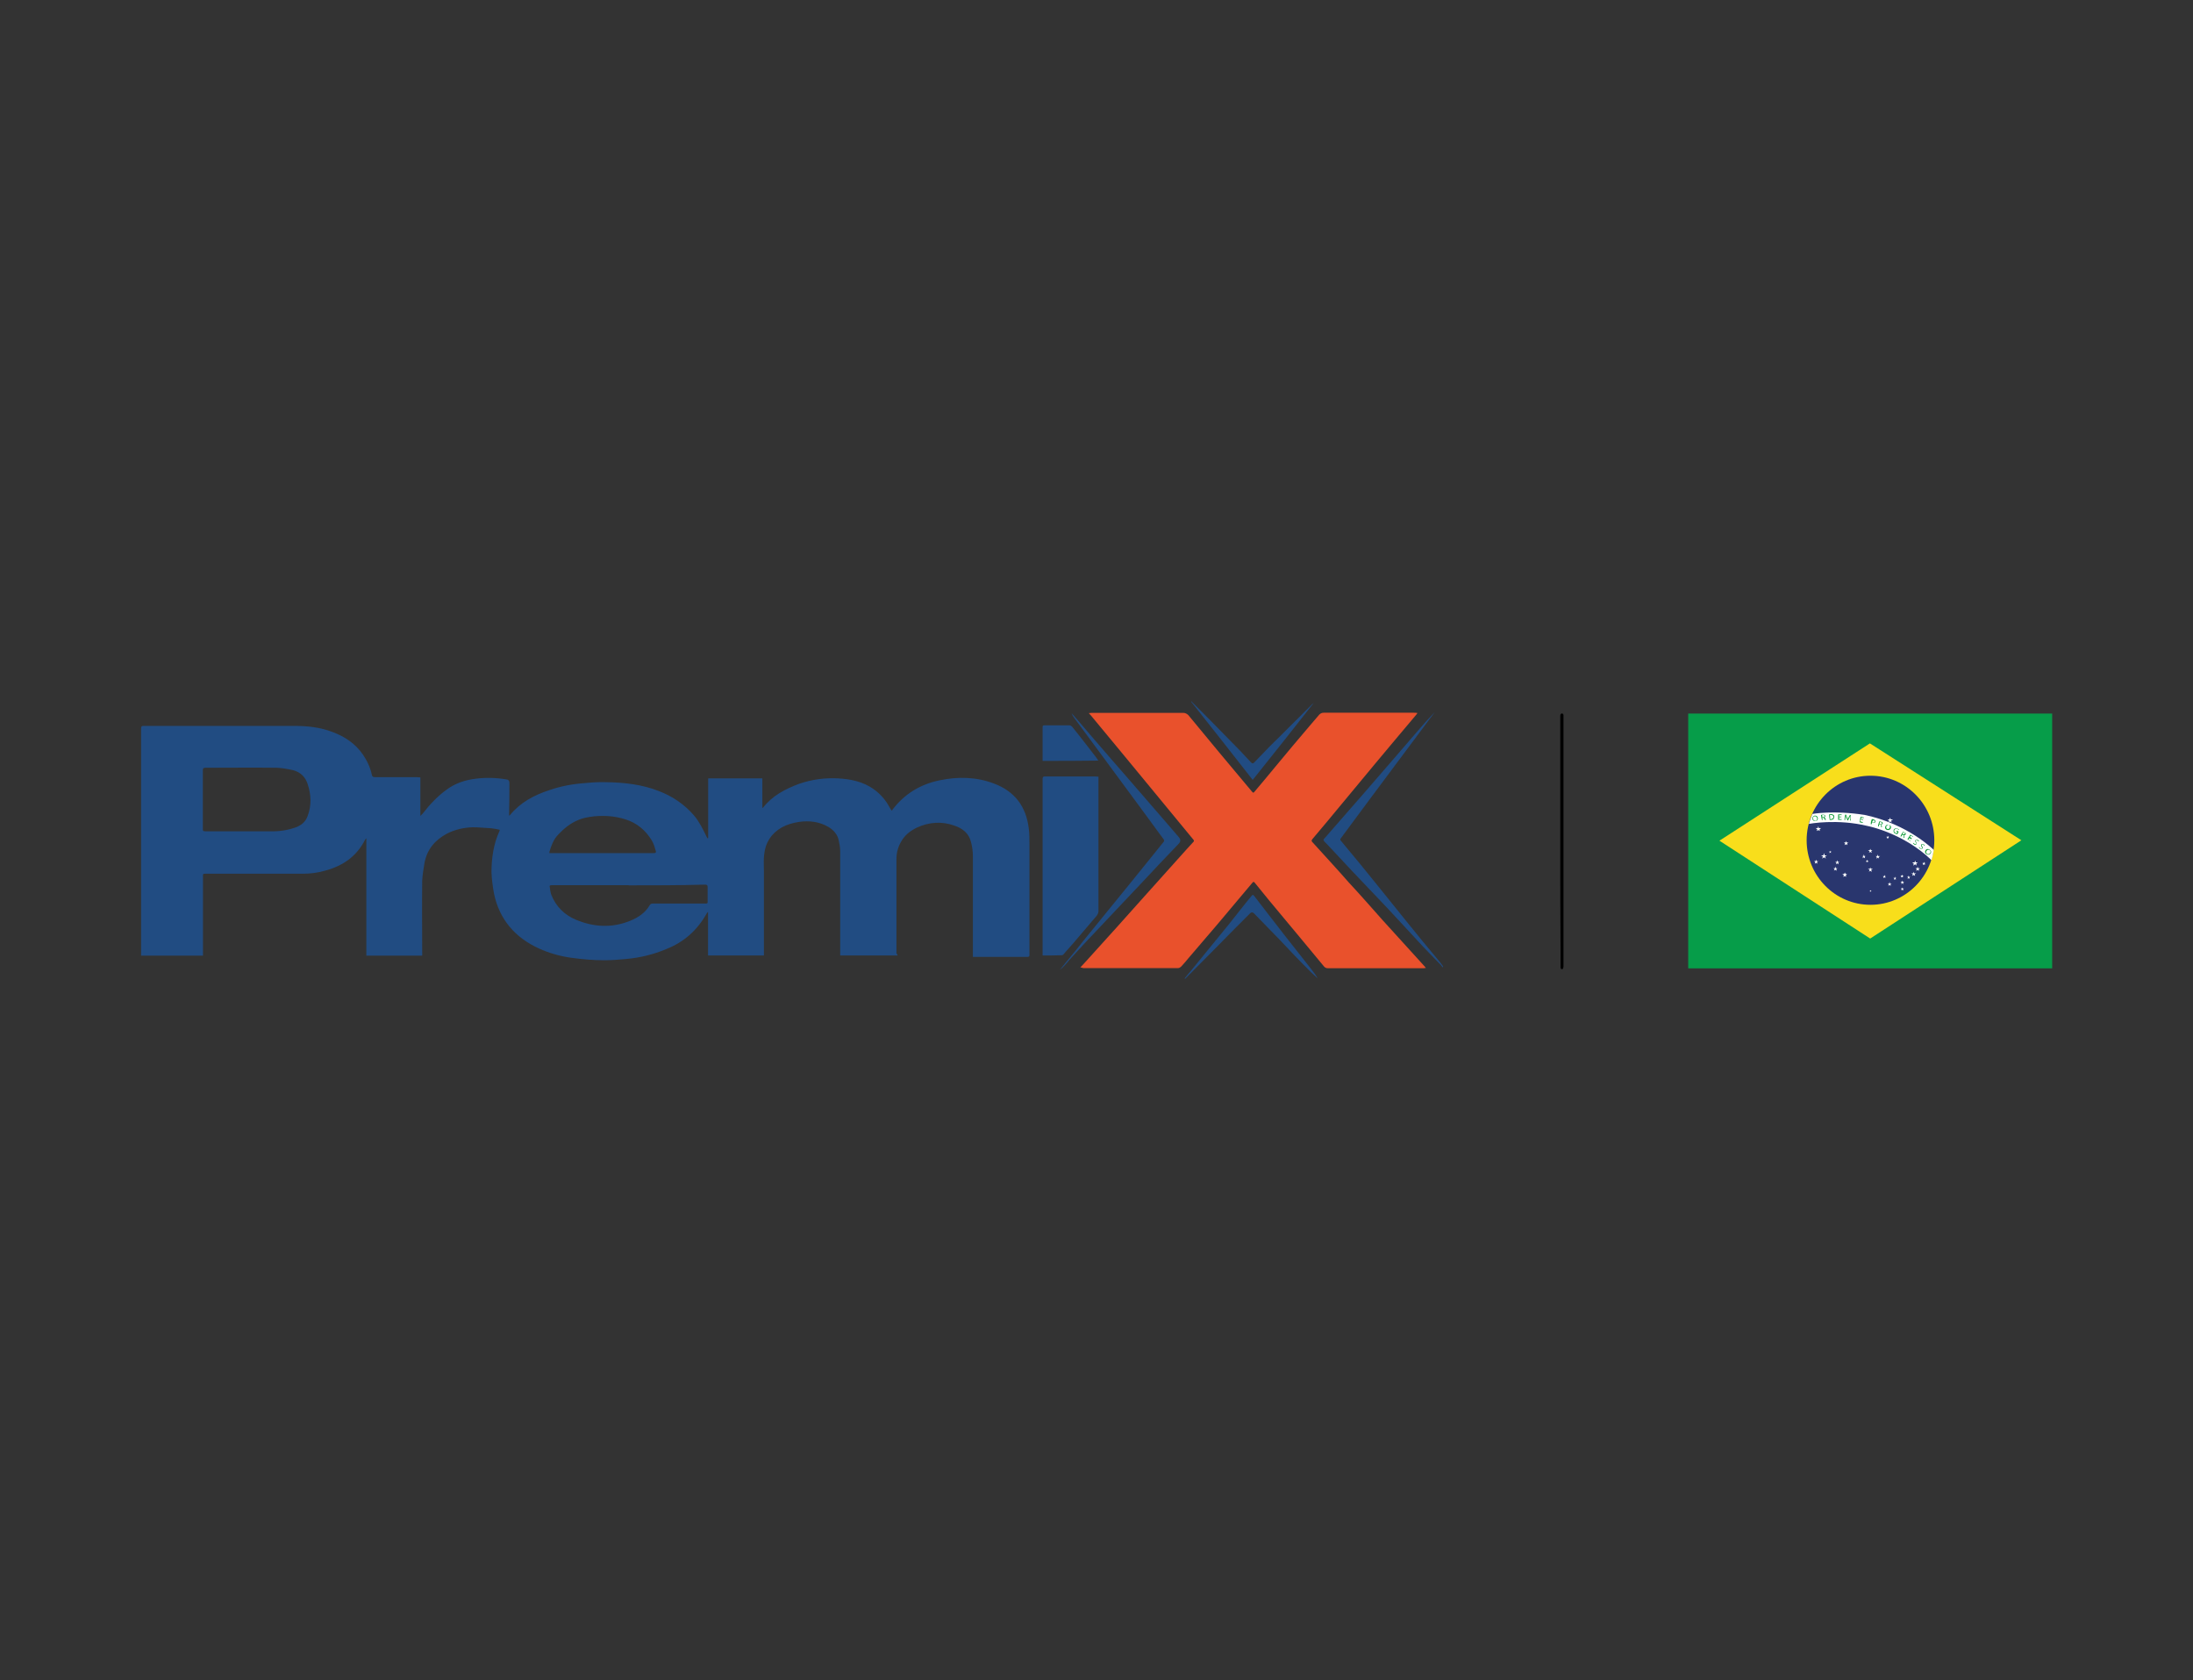 <?xml version="1.0" encoding="UTF-8"?>
<svg id="Camada_1" data-name="Camada 1" xmlns="http://www.w3.org/2000/svg" viewBox="0 0 156.66 120">
  <rect x="0" y="0" width="156.66" height="120" fill="#333333" stroke="none"/>
  <defs>
    <style>
      .cls-1 {
        fill: #e9512c;
      }

      .cls-2 {
        fill: #fff;
      }

      .cls-3 {
        fill: #f8de1b;
      }

      .cls-4 {
        fill: #109b39;
      }

      .cls-5 {
        fill: #214c82;
      }

      .cls-6 {
        fill: #29366e;
      }

      .cls-7 {
        fill: #069d49;
      }

      .cls-8 {
        fill: #010101;
      }
    </style>
  </defs>
  <g>
    <path class="cls-5" d="m64.05,68.25h-4.03v-7.45c0-.28-.05-.53-.11-.8-.09-.41-.37-.71-.71-.92-.66-.39-1.38-.48-2.13-.37-.44.07-.83.18-1.22.39-.76.44-1.17,1.08-1.26,1.93-.05.39-.02.78-.02,1.17v6.05h-3.99v-3.12s-.09.09-.11.14c-.66,1.17-1.6,2.02-2.87,2.52-.92.39-1.88.62-2.87.71-.53.05-1.03.09-1.56.09-.8,0-1.58-.07-2.38-.18s-1.58-.34-2.29-.66c-1.7-.78-2.82-2.06-3.21-3.92-.09-.5-.16-1.01-.18-1.51,0-1.01.14-2.02.57-2.96,0-.02.02-.05.02-.09-.21-.05-.41-.09-.64-.11-.44-.02-.87-.07-1.28-.07-.64.02-1.28.16-1.86.46-.85.46-1.42,1.12-1.6,2.11-.07.41-.14.85-.16,1.26-.02,1.72,0,3.44,0,5.16v.18h-3.99v-8.39c-.05.07-.07.09-.09.11-.6,1.19-1.58,1.86-2.82,2.2-.53.16-1.08.23-1.65.23h-6.83c-.32,0-.28-.02-.28.28v5.57h-4.42v-16.23c0-.16.05-.18.18-.18h10.73c.94,0,1.88.09,2.77.44.87.32,1.63.83,2.16,1.6.3.44.53.92.64,1.44.02.14.09.18.23.18h2.96c.09,0,.18.02.28.02v2.75c.07-.07.11-.11.16-.16.5-.64,1.05-1.24,1.72-1.72.62-.46,1.33-.69,2.09-.78.73-.09,1.44-.07,2.16.05q.23.02.23.25c0,.71,0,1.44-.02,2.16v.18s.05-.02.07-.05c.73-.89,1.72-1.42,2.8-1.77.8-.28,1.65-.44,2.5-.5.53-.05,1.03-.09,1.56-.07,1.28.02,2.57.16,3.78.64.96.37,1.81.94,2.5,1.74.37.44.6.92.85,1.42.02.07.07.14.11.21.02,0,.02-.02.05-.02v-4.26h3.87v2.11s.05-.02.05-.02c.66-.85,1.58-1.33,2.57-1.7.92-.32,1.86-.44,2.8-.39.89.05,1.77.23,2.52.76.48.34.87.78,1.15,1.31.05.07.09.16.14.23.05-.02.07-.05.07-.07.85-1.12,1.99-1.81,3.35-2.09,1.33-.28,2.64-.25,3.9.23,1.47.55,2.29,1.63,2.48,3.19.05.37.05.76.05,1.12v7.93c0,.09-.02.14-.14.14h-3.9v-7.18c0-.37-.05-.71-.14-1.05-.16-.62-.62-.96-1.19-1.15-.89-.32-1.81-.25-2.66.14-.48.23-.89.55-1.15,1.03-.21.37-.32.78-.32,1.19v6.83c.07-.05.07,0,.07.09Zm-46.79-8.87h1.99c.66.02,1.31-.07,1.93-.3.39-.16.66-.41.8-.8.28-.76.25-1.51,0-2.27-.16-.5-.5-.85-1.03-.99-.39-.09-.78-.16-1.17-.18-1.7-.02-3.42,0-5.11,0-.14,0-.18.05-.18.18v4.15c0,.18,0,.21.21.21h2.57Zm27.65,3.85h-5.53c-.09,0-.14.05-.11.11.02.18.05.39.11.57.34.85.94,1.44,1.77,1.79,1.28.53,2.57.6,3.87.07.57-.23,1.08-.57,1.4-1.12.05-.09.11-.11.23-.11h3.76c.11,0,.16-.02.14-.14v-1.05c0-.11-.05-.16-.16-.16h-.09c-1.81.05-3.6.05-5.39.05Zm-5.66-2.29h7.43c.16,0,.21-.05.16-.18-.07-.25-.14-.5-.28-.73-.44-.73-1.08-1.26-1.9-1.51-.73-.23-1.47-.28-2.22-.21-.41.05-.8.11-1.17.28-.55.23-.99.6-1.38,1.01-.34.34-.5.78-.64,1.24,0,.02,0,.07,0,.11Z"/>
    <path class="cls-1" d="m77.16,69.12c.21-.23.39-.41.57-.62,1.38-1.51,2.75-3.05,4.1-4.56.99-1.1,1.97-2.2,2.96-3.3.14-.16.3-.32.44-.48.09-.07.07-.14,0-.21-1.1-1.35-2.22-2.68-3.32-4.03-1.26-1.54-2.54-3.07-3.81-4.61-.09-.11-.18-.23-.32-.37.14-.02.23-.02.32-.02h6.42c.14,0,.25.05.37.16.73.89,1.47,1.77,2.2,2.66.78.94,1.58,1.88,2.36,2.82.07.07.09.09.16,0,.5-.6,1.01-1.19,1.51-1.81.8-.96,1.6-1.93,2.41-2.87.23-.28.48-.55.71-.83.09-.09.18-.14.32-.14h6.42c.09,0,.16,0,.28.02-.07.09-.11.16-.18.23-.92,1.1-1.86,2.2-2.77,3.3-.78.94-1.56,1.88-2.34,2.82-.73.89-1.47,1.77-2.22,2.66-.07.09-.07.14,0,.21.87.96,1.74,1.9,2.59,2.87.83.89,1.63,1.81,2.45,2.73.99,1.1,1.99,2.18,2.98,3.28.02.02.05.07.09.11-.07,0-.11.02-.16.02h-6.85c-.11,0-.21-.05-.28-.14-.96-1.17-1.93-2.32-2.89-3.48-.69-.83-1.38-1.65-2.04-2.48-.07-.09-.11-.09-.18,0-.69.83-1.38,1.63-2.06,2.45-.8.96-1.63,1.9-2.45,2.87-.18.23-.39.46-.57.66-.05.05-.14.11-.21.11h-6.79c-.09-.02-.14-.05-.21-.05Z"/>
    <path class="cls-5" d="m74.48,68.25v-12.63c0-.11.05-.16.16-.16h3.55c.09,0,.18.02.28.02v9.61c0,.11-.05.21-.11.3-.57.66-1.15,1.35-1.72,2.02-.21.25-.44.48-.64.73-.05.05-.09.09-.14.09-.46.02-.92.02-1.38.02Z"/>
    <path class="cls-5" d="m75.74,69.24c.14-.16.25-.32.39-.48.44-.53.87-1.05,1.28-1.58.57-.69,1.12-1.38,1.7-2.09,1.05-1.28,2.09-2.57,3.14-3.87.3-.37.57-.71.87-1.08.09-.09.02-.16-.02-.23-.44-.57-.85-1.17-1.28-1.74-1.1-1.49-2.18-2.96-3.28-4.45-.62-.83-1.22-1.65-1.83-2.48-.07-.09-.11-.18-.16-.3.16.18.32.37.48.55.8.94,1.6,1.86,2.41,2.8.83.94,1.63,1.88,2.45,2.82.78.89,1.56,1.81,2.34,2.71q.18.23-.02.44c-.48.5-.99,1.03-1.47,1.54-.85.92-1.7,1.81-2.57,2.73-.66.69-1.31,1.4-1.97,2.09-.62.64-1.22,1.31-1.83,1.97-.18.23-.39.46-.62.66h0Z"/>
    <path class="cls-5" d="m103.06,69.1c-.05-.07-.09-.11-.14-.18-.55-.57-1.1-1.12-1.63-1.7-.16-.16-.3-.34-.46-.5-.62-.66-1.22-1.31-1.83-1.97-.78-.83-1.58-1.65-2.36-2.48-.62-.66-1.24-1.33-1.86-1.99-.09-.09-.21-.18-.23-.28,0-.09.14-.18.21-.28,1.15-1.33,2.32-2.64,3.46-3.97,1.08-1.24,2.16-2.5,3.23-3.74.34-.39.69-.78,1.05-1.15-.16.21-.32.44-.48.64-1.42,1.9-2.84,3.81-4.26,5.71-.66.89-1.31,1.77-1.97,2.66-.07.09-.05.14.02.21.48.57.96,1.17,1.44,1.74.39.48.8.99,1.19,1.47.73.92,1.47,1.81,2.2,2.73.66.83,1.35,1.65,2.04,2.48.14.16.28.34.41.53,0,.05-.02.07-.05.07Z"/>
    <path class="cls-5" d="m74.48,54.36v-2.41c0-.09.02-.14.11-.14h1.81c.07,0,.14.05.18.09.6.73,1.17,1.49,1.74,2.22.05.07.09.14.14.21-1.33.02-2.66.02-3.99.02Z"/>
    <path class="cls-5" d="m84.63,69.88c.14-.18.3-.37.44-.53.89-1.1,1.81-2.22,2.71-3.32.55-.69,1.08-1.38,1.63-2.04.07-.09.11-.09.18,0,.73.94,1.44,1.88,2.18,2.82.64.83,1.31,1.65,1.95,2.48.14.18.3.39.41.6-.14-.14-.3-.28-.44-.41-.41-.41-.83-.83-1.24-1.26-.48-.5-.96-1.03-1.47-1.54-.46-.48-.94-.96-1.4-1.44q-.14-.14-.28,0c-.78.78-1.56,1.56-2.32,2.34-.78.78-1.54,1.56-2.32,2.34.02-.02,0-.02-.05-.02t0,0Z"/>
    <path class="cls-5" d="m89.49,55.71c-1.47-1.88-2.93-3.74-4.4-5.59l.02-.02s.05.02.05.05c.87.87,1.74,1.74,2.61,2.64.55.55,1.08,1.1,1.6,1.67.09.09.14.09.23,0,.39-.39.76-.8,1.15-1.19.99-.96,1.95-1.95,2.93-2.91.05-.05.09-.09.16-.14-1.44,1.83-2.89,3.67-4.36,5.5Z"/>
    <path class="cls-8" d="m111.46,60.11v-8.96s0-.14.05-.16c.07-.07.18,0,.18.09v17.97s-.02.14-.05.16c-.09.05-.16,0-.16-.11v-1.01c-.02-2.66-.02-5.32-.02-7.98h0Z"/>
  </g>
  <g>
    <rect class="cls-7" x="120.6" y="50.97" width="26" height="18.2"/>
    <polygon class="cls-3" points="122.83 60.05 133.58 53.1 144.4 60.02 133.6 67.04 122.83 60.05"/>
    <ellipse class="cls-6" cx="133.62" cy="60.02" rx="4.56" ry="4.61"/>
    <path class="cls-2" d="m133.21,58.21c3.12.66,4.93,2.5,4.93,2.5-.05.37-.16.73-.16.73-1.99-1.93-4.52-2.43-4.52-2.43-2.22-.55-4.24-.16-4.24-.16.07-.25.25-.71.25-.71,0,0,1.49-.28,3.74.07Z"/>
    <polygon class="cls-2" points="129.89 59.01 129.93 59.15 130.09 59.15 129.98 59.24 130 59.36 129.89 59.29 129.77 59.36 129.82 59.24 129.7 59.15 129.86 59.15 129.89 59.01"/>
    <polygon class="cls-2" points="131.88 60.07 131.91 60.18 132.04 60.18 131.95 60.25 131.97 60.37 131.88 60.3 131.77 60.37 131.81 60.25 131.72 60.18 131.84 60.18 131.88 60.07"/>
    <polygon class="cls-2" points="130.76 60.76 130.78 60.83 130.85 60.83 130.78 60.87 130.8 60.94 130.76 60.89 130.69 60.94 130.71 60.87 130.64 60.83 130.74 60.83 130.76 60.76"/>
    <polygon class="cls-2" points="130.3 60.94 130.35 61.1 130.51 61.1 130.37 61.19 130.44 61.33 130.3 61.24 130.16 61.33 130.23 61.19 130.09 61.1 130.25 61.1 130.3 60.94"/>
    <polygon class="cls-2" points="129.73 61.4 129.77 61.51 129.89 61.51 129.8 61.58 129.82 61.7 129.73 61.63 129.64 61.7 129.68 61.58 129.59 61.51 129.7 61.51 129.73 61.4"/>
    <polygon class="cls-2" points="131.24 61.44 131.29 61.56 131.4 61.56 131.31 61.63 131.35 61.74 131.24 61.67 131.15 61.74 131.19 61.63 131.1 61.56 131.22 61.56 131.24 61.44"/>
    <polygon class="cls-2" points="131.1 61.9 131.15 62.02 131.26 62.02 131.17 62.09 131.22 62.2 131.1 62.13 131.01 62.2 131.06 62.09 130.97 62.02 131.08 62.02 131.1 61.9"/>
    <polygon class="cls-2" points="131.79 62.32 131.84 62.43 131.95 62.43 131.86 62.52 131.88 62.64 131.79 62.57 131.68 62.64 131.72 62.52 131.61 62.43 131.74 62.43 131.79 62.32"/>
    <polygon class="cls-2" points="133.6 61.95 133.65 62.06 133.79 62.06 133.67 62.13 133.72 62.27 133.6 62.2 133.51 62.27 133.56 62.13 133.44 62.06 133.58 62.06 133.6 61.95"/>
    <polygon class="cls-2" points="134.15 61.03 134.17 61.15 134.31 61.15 134.2 61.22 134.24 61.33 134.15 61.26 134.04 61.33 134.08 61.22 133.99 61.15 134.11 61.15 134.15 61.03"/>
    <polygon class="cls-2" points="133.6 60.62 133.65 60.73 133.76 60.73 133.67 60.8 133.72 60.92 133.6 60.85 133.51 60.92 133.56 60.8 133.44 60.73 133.58 60.73 133.6 60.62"/>
    <polygon class="cls-2" points="133.14 61.03 133.19 61.15 133.28 61.15 133.21 61.19 133.23 61.31 133.14 61.24 133.05 61.31 133.1 61.19 133.01 61.15 133.12 61.15 133.14 61.03"/>
    <polygon class="cls-2" points="133.37 61.4 133.4 61.49 133.49 61.49 133.42 61.54 133.44 61.6 133.37 61.56 133.3 61.6 133.35 61.54 133.28 61.49 133.35 61.49 133.37 61.4"/>
    <polygon class="cls-2" points="134.86 59.7 134.89 59.77 134.95 59.77 134.89 59.84 134.91 59.91 134.86 59.86 134.79 59.91 134.82 59.84 134.75 59.77 134.84 59.77 134.86 59.7"/>
    <polygon class="cls-2" points="135.02 58.4 135.07 58.53 135.23 58.53 135.09 58.62 135.14 58.76 135.02 58.67 134.91 58.76 134.95 58.62 134.84 58.53 134.98 58.53 135.02 58.4"/>
    <polygon class="cls-2" points="136.81 61.47 136.86 61.6 136.99 61.6 136.88 61.7 136.93 61.83 136.81 61.74 136.67 61.83 136.72 61.7 136.6 61.6 136.77 61.6 136.81 61.47"/>
    <polygon class="cls-2" points="136.7 62.27 136.74 62.38 136.88 62.38 136.77 62.45 136.81 62.57 136.7 62.5 136.6 62.57 136.65 62.45 136.54 62.38 136.67 62.38 136.7 62.27"/>
    <polygon class="cls-2" points="136.99 61.9 137.02 62.02 137.16 62.02 137.06 62.09 137.09 62.22 136.99 62.13 136.88 62.22 136.93 62.09 136.83 62.02 136.95 62.02 136.99 61.9"/>
    <polygon class="cls-2" points="137.43 61.56 137.48 61.65 137.57 61.65 137.48 61.7 137.52 61.79 137.43 61.74 137.36 61.79 137.38 61.7 137.32 61.65 137.41 61.65 137.43 61.56"/>
    <polygon class="cls-2" points="136.35 62.54 136.38 62.64 136.47 62.64 136.4 62.68 136.42 62.77 136.35 62.73 136.26 62.77 136.31 62.68 136.22 62.64 136.31 62.64 136.35 62.54"/>
    <polygon class="cls-2" points="135.89 62.89 135.92 62.98 136.03 62.98 135.94 63.05 135.99 63.16 135.89 63.09 135.8 63.16 135.85 63.05 135.76 62.98 135.87 62.98 135.89 62.89"/>
    <polygon class="cls-2" points="135.87 62.45 135.89 62.54 135.99 62.54 135.92 62.59 135.94 62.68 135.87 62.64 135.8 62.68 135.83 62.59 135.76 62.54 135.85 62.54 135.87 62.45"/>
    <polygon class="cls-2" points="135.37 62.61 135.39 62.71 135.48 62.71 135.41 62.75 135.44 62.84 135.37 62.8 135.3 62.84 135.32 62.75 135.25 62.71 135.34 62.71 135.37 62.61"/>
    <polygon class="cls-2" points="134.61 62.5 134.66 62.59 134.72 62.59 134.66 62.64 134.7 62.73 134.61 62.66 134.54 62.73 134.56 62.64 134.5 62.59 134.59 62.59 134.61 62.5"/>
    <polygon class="cls-2" points="135.89 63.39 135.92 63.46 136.01 63.46 135.94 63.53 135.96 63.62 135.89 63.55 135.83 63.62 135.85 63.53 135.78 63.46 135.87 63.46 135.89 63.39"/>
    <polygon class="cls-2" points="134.98 63 135.02 63.12 135.14 63.12 135.05 63.16 135.07 63.28 134.98 63.21 134.89 63.28 134.93 63.16 134.84 63.12 134.95 63.12 134.98 63"/>
    <polygon class="cls-2" points="133.62 63.58 133.65 63.62 133.69 63.62 133.65 63.67 133.67 63.71 133.62 63.67 133.58 63.71 133.6 63.67 133.56 63.62 133.6 63.62 133.62 63.58"/>
    <g>
      <path class="cls-4" d="m129.86,58.42c.02.14-.05.21-.16.23s-.21-.05-.23-.16.05-.21.16-.23.21.05.23.16Zm-.34.07c.02.09.09.14.18.14.09-.02.11-.09.11-.18-.02-.07-.07-.16-.18-.14s-.14.09-.11.18Z"/>
      <path class="cls-4" d="m130.09,58.21s.07-.02.11-.02c.07,0,.11,0,.14.02s.05.05.05.07c0,.05-.02.09-.07.11h0s.07.02.07.07c.02.05.05.09.05.11h-.07s-.02-.05-.05-.09c-.02-.05-.05-.07-.09-.07h-.05s.02.11.02.16h-.05c-.02-.11-.05-.23-.07-.37Zm.09.16h.07c.07,0,.09-.05.09-.09s-.05-.07-.11-.07h-.05c-.02.07,0,.11,0,.16Z"/>
      <path class="cls-4" d="m130.67,58.17s.07,0,.11-.02c.09,0,.14.02.18.05.05.02.07.07.07.14s-.02.11-.05.16c-.05.05-.09.05-.18.07h-.09c-.02-.14-.05-.25-.05-.39Zm.07.34h.05c.11,0,.18-.07.18-.16s-.07-.14-.18-.14h-.07c.02.09.02.21.02.3Z"/>
      <path class="cls-4" d="m131.54,58.37h-.16v.14h.18v.05h-.25v-.39h.25v.05h-.18v.11h.16v.05Z"/>
      <path class="cls-4" d="m132.18,58.44v-.16h0s-.05.09-.07.14c-.02.07-.07.11-.09.18h-.05c-.02-.07-.05-.14-.07-.18s-.02-.11-.05-.16h0s0,.11-.02.16c0,.05-.02.11-.02.16h-.05c.02-.14.02-.25.05-.39h.07c.02.07.05.14.07.18s.02.09.05.14h0s.02-.07.05-.11c.02-.07.07-.11.09-.18h.07v.39h-.05s.02-.11.02-.16Z"/>
      <path class="cls-4" d="m133.07,58.56s-.11-.02-.16-.02c0,.05-.02.09-.02.14.07,0,.11.02.18.05v.05c-.07-.02-.16-.02-.23-.05.02-.14.05-.25.07-.39.07.02.16.02.23.05v.05c-.07-.02-.11-.02-.18-.05,0,.05-.02.07-.02.11.05,0,.11.02.16.02,0,.02-.02.05-.02.05Z"/>
      <path class="cls-4" d="m133.74,58.51s.07,0,.11.02.09.05.11.07.02.05.02.09c0,.02-.02.05-.05.07-.05.02-.09.02-.14,0t-.05-.02s-.02.09-.05.14c-.02,0-.05,0-.05-.02,0-.09.02-.21.07-.34Zm0,.21s.02,0,.05.02c.07.02.11,0,.14-.05s-.02-.09-.09-.09h-.05s-.02.07-.05.11Z"/>
      <path class="cls-4" d="m134.27,58.67s.07.02.11.02c.07.02.09.05.11.07s.02.05,0,.07c-.02.05-.07.07-.11.07h0s.05.05.05.09v.11s-.05-.02-.05-.02v-.09s0-.09-.07-.09t-.05-.02s-.05.11-.05.16c-.02,0-.05-.02-.05-.02,0-.09.05-.23.09-.34Zm0,.18s.05.02.05.02c.05.02.09,0,.11-.05s-.02-.09-.07-.09c-.02,0-.05-.02-.05-.02-.02.05-.05.09-.05.14Z"/>
      <path class="cls-4" d="m135.07,59.17c-.05.11-.16.14-.28.11-.11-.05-.16-.14-.11-.25s.16-.16.28-.11.16.14.11.25Zm-.32-.14c-.02.07,0,.16.07.18.09.02.16-.02.18-.09.02-.07.02-.16-.07-.21-.07,0-.14.05-.18.11Z"/>
      <path class="cls-4" d="m135.53,59.59s-.07-.02-.14-.05c-.07-.02-.09-.07-.11-.11s-.02-.09,0-.16c.05-.09.16-.14.3-.07.05.02.07.05.09.07l-.02.02s-.05-.05-.09-.07c-.09-.05-.18-.02-.23.07-.05.09,0,.16.09.21.02.02.05.02.07.02.02-.02.05-.07.05-.09-.02-.02-.05-.02-.07-.05,0-.02.02-.02.02-.05.05.02.09.05.14.07-.02.07-.05.11-.09.18Z"/>
      <path class="cls-4" d="m135.96,59.4s.07.02.09.05c.05.02.09.07.09.09v.07s-.07.05-.11.05h0s.02.07.02.09c-.02.05-.02.09-.02.11-.02,0-.02-.02-.05-.02,0-.02,0-.05.02-.09s0-.09-.05-.11c-.02,0-.02-.02-.05-.02-.02.05-.05.09-.09.14-.02,0-.02-.02-.05-.02.05-.11.11-.23.18-.32Zm-.05.16s.02.02.05.02c.05.02.09.02.11-.02.02-.05,0-.09-.05-.11-.02-.02-.05-.02-.05-.02-.02.07-.05.11-.07.14Z"/>
      <path class="cls-4" d="m136.54,59.95s-.09-.07-.14-.09c-.02.05-.05.07-.07.11.05.02.11.07.16.09l-.02.02c-.07-.05-.14-.09-.21-.14.07-.11.14-.21.21-.32.07.05.14.09.21.14l-.02.02s-.11-.07-.16-.09c-.02.02-.05.07-.07.09.05.02.09.07.14.09-.02.05-.02.07-.02.07Z"/>
      <path class="cls-4" d="m136.7,60.21s.05.05.07.07c.05.02.09.02.11,0s.02-.07-.02-.11c-.05-.07-.07-.11-.02-.16s.11-.05.18,0c.05.02.07.05.07.07-.02,0-.02.02-.05.02,0-.02-.02-.05-.07-.07-.05-.05-.09-.02-.11,0s0,.07.02.11c.05.07.05.11.02.16-.05.05-.11.07-.18,0-.02-.02-.07-.07-.07-.09.02.02.02,0,.05,0Z"/>
      <path class="cls-4" d="m137.11,60.5s.02.05.07.09.09.05.11,0c.02-.02.02-.05-.02-.11-.05-.07-.05-.11-.02-.16.05-.05.11-.05.18,0,.05.02.05.05.07.07-.02,0-.02.02-.05.02,0-.02-.02-.05-.05-.07-.05-.05-.09-.02-.11,0s-.02.07.02.11c.05.07.05.11.02.16-.05.05-.11.05-.18,0-.02-.02-.07-.07-.07-.09,0,0,0-.02.02-.02Z"/>
      <path class="cls-4" d="m137.89,60.99c-.09.09-.21.07-.3,0-.09-.07-.09-.18-.02-.28.09-.09.21-.09.3,0,.11.09.11.18.02.28Zm-.25-.23c-.05.07-.07.14,0,.21.07.07.16.05.23-.02.05-.05.07-.14,0-.21-.09-.07-.18-.05-.23.02Z"/>
    </g>
  </g>
</svg>